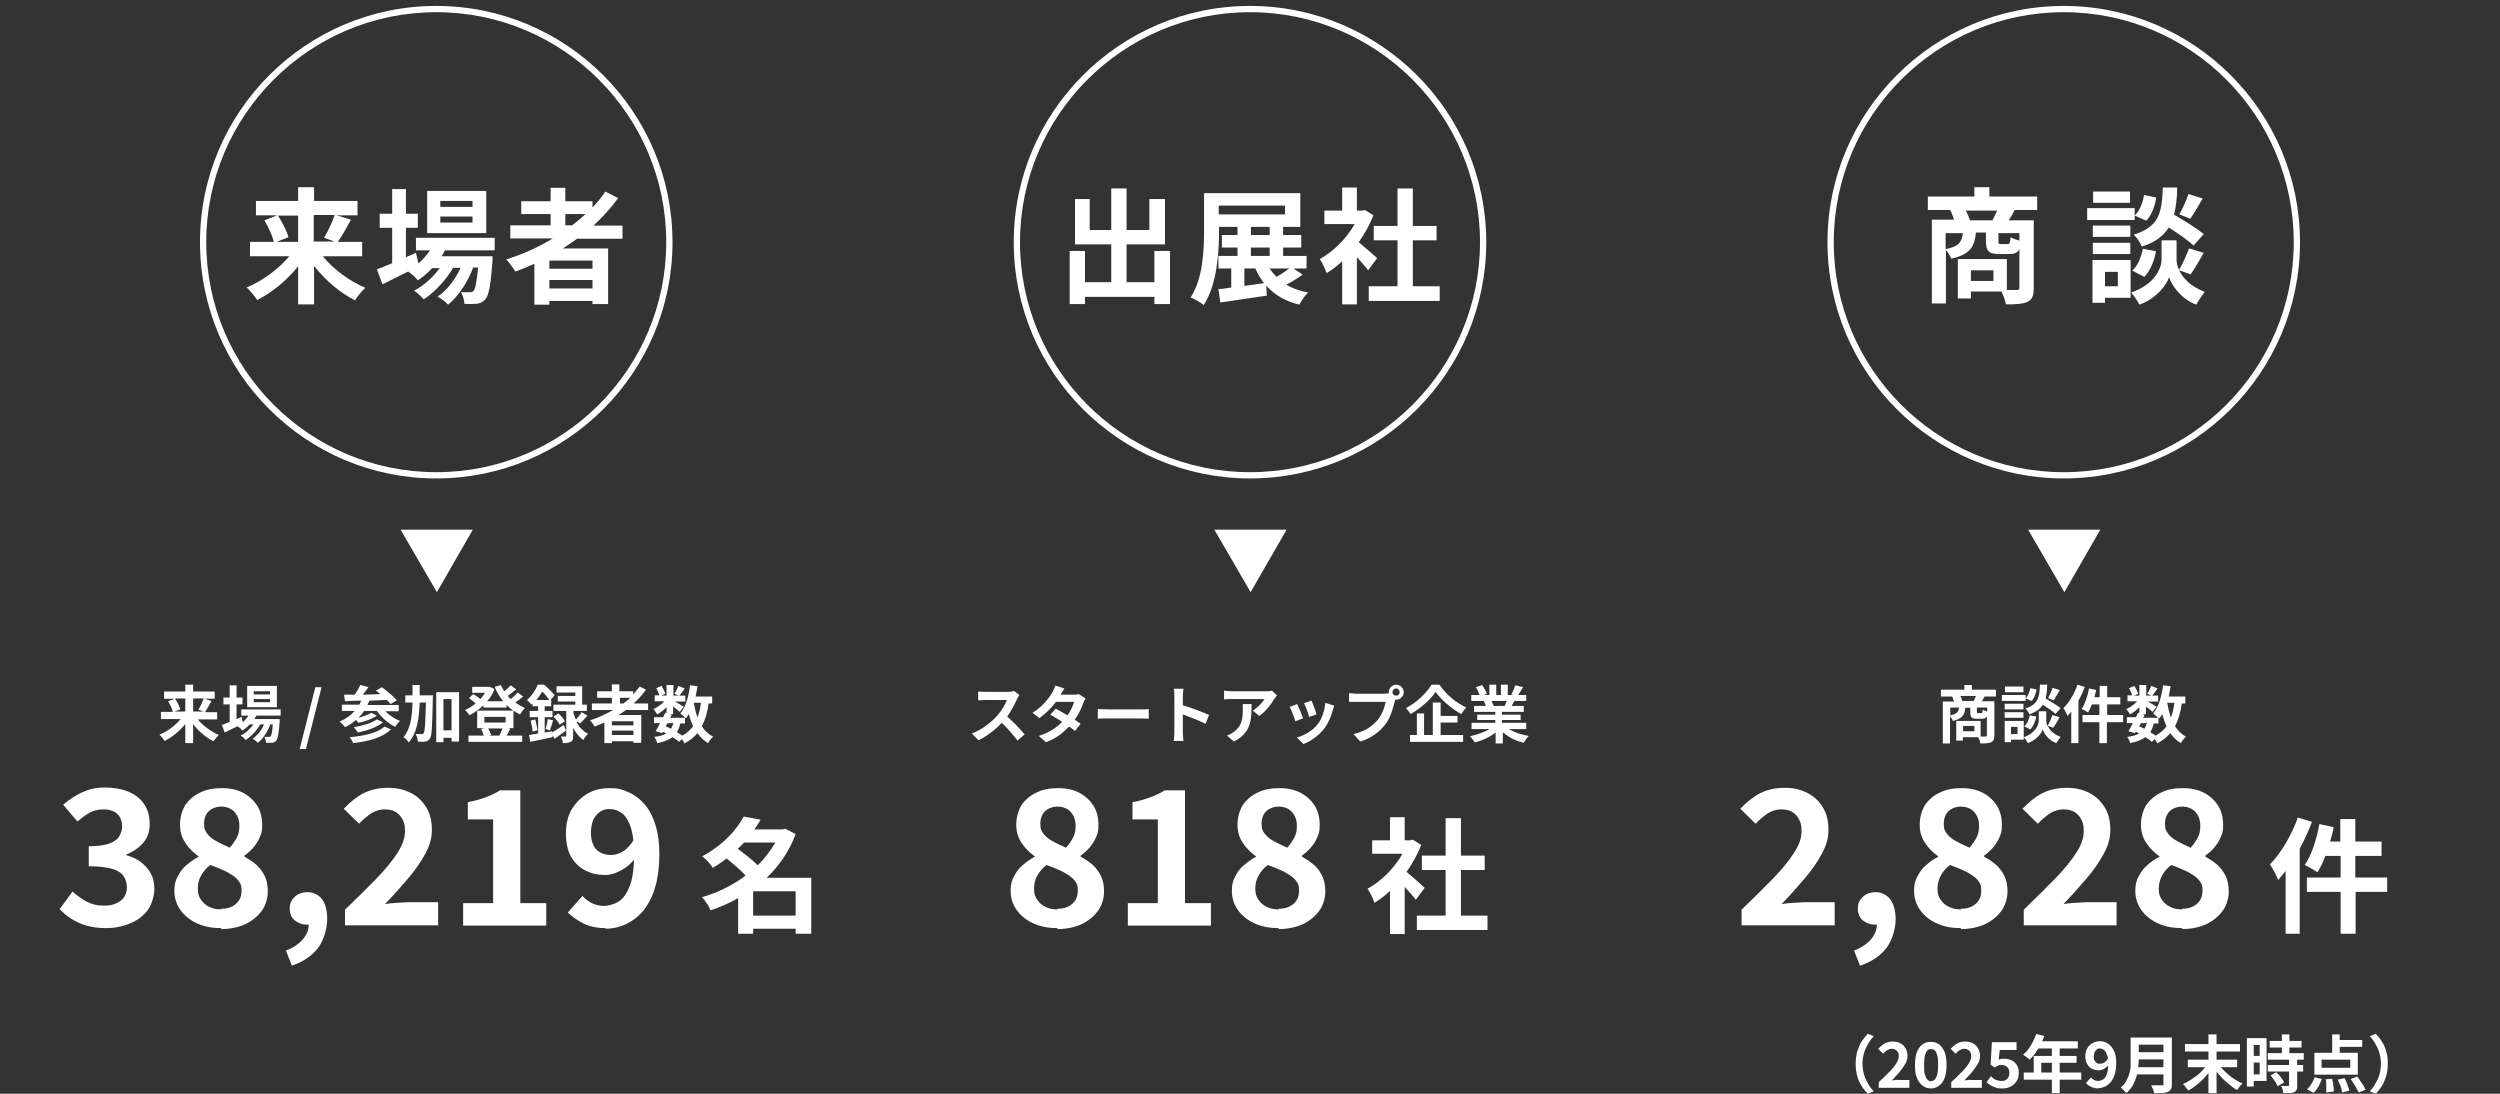 <?xml version="1.0" encoding="UTF-8"?>
<svg xmlns="http://www.w3.org/2000/svg" version="1.1" viewBox="0 0 800 350">
  <rect x="0" y="0" width="800" height="350" fill="#333333" stroke="none"/>
  <defs>
    <style>
      .cls-1 {
        fill: #fff;
      }
    </style>
  </defs>
  <!-- Generator: Adobe Illustrator 28.7.10, SVG Export Plug-In . SVG Version: 1.2.0 Build 236)  -->
  <g>
    <g id="_レイヤー_1" data-name="レイヤー_1">
      <g id="c">
        <path class="cls-1" d="M139.6,153.1c-41.7,0-75.6-33.9-75.6-75.6S97.9,1.9,139.6,1.9s75.6,33.9,75.6,75.6-33.9,75.6-75.6,75.6h0ZM139.6,3.9c-40.6,0-73.6,33-73.6,73.6s33,73.6,73.6,73.6,73.6-33,73.6-73.6S180.2,3.9,139.6,3.9Z"/>
        <path class="cls-1" d="M103.3,82c3.4,4.2,8.6,8,13.6,10.1-1.1,1-2.6,2.8-3.3,4-4.8-2.4-9.5-6.4-13.1-11v12.3h-5.1v-12.2c-3.6,4.5-8.3,8.4-13.1,10.8-.8-1.2-2.2-3-3.4-4,5.1-2.1,10.2-5.9,13.7-10h-12.6v-4.6h7.6c-.4-1.9-1.7-4.7-3-6.9l4.1-1.6h-6.8v-4.6h13.5v-4.4h5.1v4.4h13.9v4.6h-6.7l4.6,1.4c-1.4,2.6-2.9,5.3-4.2,7.1h7.8v4.6s-12.6,0-12.5,0h0ZM88.9,68.9c1.4,2.2,2.9,5,3.4,7l-3.8,1.5h6.9v-8.4h-6.5ZM100.4,68.9v8.4h6.7l-3.4-1.2c1.2-2,2.6-5,3.4-7.3h-6.8.1Z"/>
        <path class="cls-1" d="M142.4,80.1c-.3.6-.7,1.3-1.1,1.9h16.3v1.6c-.6,7.8-1.2,11-2.3,12.2-.8.9-1.6,1.2-2.6,1.4-.9,0-2.4.2-4.1,0,0-1.1-.5-2.7-1.1-3.7,1.3,0,2.3,0,2.8,0s.9,0,1.2-.4c.6-.6,1-2.6,1.5-7.5h-1.6c-1.6,4.5-4.8,9.3-8,11.9-.8-.9-2.2-2-3.4-2.6,3-1.9,5.7-5.5,7.4-9.2h-2.4c-2.2,3.8-5.9,7.8-9.4,10.1-.8-.9-2-2.1-3.1-2.8,3-1.5,6.1-4.3,8.2-7.2h-2.4c-1.4,1.5-3,2.9-4.6,3.9-.6-.8-2.1-2.2-3.1-2.8-2.9,1.4-5.8,2.9-8.2,4.1l-1.8-4.8c1.4-.5,3-1.2,4.9-2v-11.3h-4v-4.5h4v-7.9h4.4v7.9h3.8v4.5h-3.8v9.4l3.2-1.4.8,3.4c1.4-1.2,2.7-2.7,3.7-4.2h-4.5v-4h25.2v4h-16,.1ZM155.6,74.6h-18.9v-13.5h18.9v13.5ZM151.2,64.3h-10.3v1.9h10.3v-1.9ZM151.2,69.3h-10.3v1.9h10.3v-1.9Z"/>
        <path class="cls-1" d="M184.8,76.3c-1.6,1.1-3.1,2.2-4.7,3.2h14.5v17.8h-5v-1h-13.8v1.2h-4.8v-13.1c-2,.9-4.1,1.8-6.1,2.5-.6-1-2-3-2.9-3.9,5.2-1.6,10.3-3.9,14.9-6.7h-13.6v-4.2h12.9v-3.6h-9.4v-4.1h9.4v-4.3h4.7v4.3h8.7v2c1.5-1.6,2.9-3.3,4.1-5.1l4.1,2.1c-2.3,3.2-5,6.1-7.9,8.8h9.3v4.2h-14.4ZM189.6,83.4h-13.8v2.6h13.8v-2.6ZM189.6,92.3v-2.7h-13.8v2.7h13.8ZM180.9,72.1h2.2c1.5-1.2,3-2.4,4.3-3.6h-6.5v3.6Z"/>
        <polygon class="cls-1" points="139.8 189.5 151.3 169.5 128.2 169.5 139.8 189.5"/>
        <path class="cls-1" d="M63.2,230.1c1.7,2.1,4.3,4,6.8,5.1-.5.5-1.3,1.4-1.7,2-2.4-1.2-4.8-3.2-6.5-5.5v6.1h-2.5v-6.1c-1.8,2.2-4.2,4.2-6.6,5.4-.4-.6-1.1-1.5-1.7-2,2.5-1,5.1-2.9,6.8-5h-6.3v-2.3h3.8c-.2-1-.9-2.4-1.5-3.4l2.1-.8h-3.4v-2.3h6.8v-2.2h2.5v2.2h6.9v2.3h-3.3l2.3.7c-.7,1.3-1.5,2.6-2.1,3.6h3.9v2.3h-6.3ZM56,223.5c.7,1.1,1.4,2.5,1.7,3.5l-1.9.7h3.5v-4.2h-3.3ZM61.8,223.5v4.2h3.4l-1.7-.6c.6-1,1.3-2.5,1.7-3.6h-3.4,0Z"/>
        <path class="cls-1" d="M82,229.1c-.2.3-.4.6-.6,1h8.1v.8c-.3,3.9-.6,5.5-1.1,6.1-.4.5-.8.6-1.3.7h-2c0-.6-.2-1.4-.5-1.9h1.4c.2,0,.4,0,.6-.2.3-.3.5-1.3.7-3.8h-.8c-.8,2.2-2.4,4.7-4,5.9-.4-.5-1.1-1-1.7-1.3,1.5-1,2.9-2.7,3.7-4.6h-1.2c-1.1,1.9-2.9,3.9-4.7,5-.4-.5-1-1.1-1.6-1.4,1.5-.7,3-2.1,4.1-3.6h-1.2c-.7.8-1.5,1.4-2.3,2-.3-.4-1.1-1.1-1.6-1.4-1.4.7-2.9,1.4-4.1,2l-.9-2.4c.7-.3,1.5-.6,2.5-1v-5.6h-2v-2.2h2v-3.9h2.2v3.9h1.9v2.2h-1.9v4.7l1.6-.7.4,1.7c.7-.6,1.3-1.3,1.8-2.1h-2.3v-2h12.6v2h-8,.2ZM88.6,226.3h-9.5v-6.8h9.5v6.8ZM86.4,221.2h-5.2v1h5.2v-1ZM86.4,223.7h-5.2v1h5.2v-1Z"/>
        <path class="cls-1" d="M100.9,219.9h2l-5,19.8h-2l5-19.8Z"/>
        <path class="cls-1" d="M123.2,227.5c1.3,1.3,3,2.5,4.8,3.2-.5.4-1.2,1.3-1.5,1.9-2.3-1.1-4.4-3-5.9-5.1h-4.1c-.5.8-1.1,1.5-1.8,2.2,1.5-.4,3.2-1,4.1-1.6l1.8.9c-1.6,1.1-3.9,1.9-5.9,2.3-.2-.3-.5-.6-.8-.9-1,.9-2.2,1.7-3.5,2.3-.3-.5-1.2-1.4-1.7-1.8,1.9-.8,3.6-2,4.8-3.4h-4.1v-2h5.6c.2-.4.4-.8.6-1.3-2,0-3.8.1-5.2.2l-.3-2.1h3.4c.7-1,1.4-2.2,1.8-3.1l2.6.7c-.6.8-1.2,1.7-1.8,2.4,1.8,0,3.7-.1,5.6-.2-.5-.4-1-.8-1.4-1.1l1.9-1.1c1.6,1.2,3.8,3,4.8,4.2l-2,1.2c-.3-.4-.7-.8-1.2-1.3-1.8,0-3.8.2-5.6.2-.2.5-.4.9-.6,1.4h10v2h-4.4ZM125.1,233.4c-2.6,2.6-7,3.8-12.1,4.4-.2-.6-.7-1.4-1.1-1.9,4.7-.4,9-1.4,11.1-3.4l2.1.9ZM122.5,231.2c-2,1.6-5.1,2.6-8,3.2-.3-.5-.8-1.2-1.3-1.7,2.6-.4,5.8-1.3,7.4-2.5l1.9.9h0Z"/>
        <path class="cls-1" d="M138.5,222.7v1.1c-.2,8.5-.3,11.6-.9,12.5-.5.7-.9.9-1.5,1s-1.5.1-2.4,0c0-.7-.3-1.7-.7-2.4h1.9c.4,0,.5,0,.7-.4.4-.5.5-3,.7-9.7h-2c-.2,5.4-.9,9.8-3.5,12.8-.4-.6-1.1-1.4-1.7-1.7,2.2-2.5,2.8-6.4,2.9-11.1h-2.3v-2.3h2.3v-3.3h2.3v3.3h4.3v.2ZM146.9,221.4v15.9h-2.4v-1.2h-2.6v1.4h-2.3v-16h7.3ZM144.5,233.7v-10h-2.6v10h2.6Z"/>
        <path class="cls-1" d="M167.5,222.8c-.8.7-1.7,1.4-2.6,2,1,.7,2,1.3,3.1,1.8-.5.4-1.2,1.4-1.6,2-1.6-.7-3.1-1.8-4.3-3v.8h-7.4v-.7c-1.4,1.3-2.9,2.4-4.5,3.2-.3-.5-.9-1.3-1.4-1.7,1.2-.5,2.3-1.2,3.4-2.1-.6-.6-1.4-1.2-2.1-1.7l1.3-1.3c.8.4,1.7,1.1,2.3,1.6.6-.6,1.1-1.3,1.5-2h-4.1v-1.9h5.6c0-.1,1.5.7,1.5.7-.5,1.5-1.3,2.8-2.3,3.9h5.1c-1.1-1.4-2-2.9-2.7-4.6l2-.6c.3.7.6,1.4,1.1,2,.7-.6,1.5-1.3,2-1.9l1.8,1.3c-.9.7-1.9,1.5-2.7,2.1.3.4.6.7.9,1,.8-.6,1.7-1.4,2.2-2.1l1.7,1.2h.2ZM163.3,233.2c-.4.8-.8,1.6-1.2,2.2h5v2h-17.2v-2h4.9c-.2-.7-.5-1.5-.9-2.1l1-.3h-2.2v-5.6h11.6v5.6h-1.8l.8.2h0ZM155,231.2h6.8v-1.8h-6.8v1.8ZM156.2,233.1c.4.7.8,1.5,1,2.1l-.8.2h3.9-.5c.3-.7.8-1.6,1-2.3h-4.7.1Z"/>
        <path class="cls-1" d="M176.8,234.3c1-.6,2.3-1.4,3.6-2.3l.7,1.8c-1.2.9-2.5,1.8-3.6,2.6l-.7-1.1v.6c-2.4.5-5.1,1.1-7.1,1.5l-.4-2.2c.8-.1,1.8-.3,2.9-.5v-5.2h-2.7v-2h2.7v-1.5h-1.8v-.9c-.1.1-.3.2-.4.4-.3-.5-1-1.2-1.4-1.5,1.7-1.4,2.8-3.3,3.5-4.9h2c1.2,1,2.6,2.4,3.4,3.4l-1.3,1.5h.2v2h-2.1v1.5h2.5v2h-2.5v4.9l2.4-.4v.4h.1ZM171.3,230.3c.3,1.1.6,2.5.7,3.4l-1.6.4c0-1-.3-2.4-.6-3.5l1.5-.4h0ZM175.8,224c-.6-.8-1.4-1.9-2.3-2.7-.5.9-1.1,1.8-1.9,2.7h4.2ZM174.6,233.3c.3-.9.6-2.3.7-3.2l1.7.4c-.4,1.1-.7,2.4-1,3.2l-1.4-.4ZM184.5,231.1c.8,1.5,2,2.9,3.7,3.7-.5.4-1.2,1.3-1.5,2-1.4-.9-2.5-2.4-3.3-3.9v2.6c0,1-.1,1.6-.8,1.9-.6.3-1.4.4-2.5.4,0-.6-.3-1.4-.6-2.1h1.4c.2,0,.3,0,.3-.3v-7.9h-4.1v-2h7v-1h-5.6v-1.8h5.6v-1.1h-6v-2h8.2v5.9h1.5v2h-4.3v.7c.2.7.5,1.4.8,2.1.6-.7,1.4-1.7,1.8-2.4l1.9,1.1c-.8.9-1.7,1.9-2.4,2.5l-.9-.6h0l-.2.2ZM178.7,228.3c.8.7,1.7,1.8,2.1,2.5l-1.7,1.1c-.3-.7-1.2-1.8-2-2.6l1.6-1h0Z"/>
        <path class="cls-1" d="M200.3,227.2c-.8.6-1.5,1.1-2.4,1.6h7.3v8.9h-2.5v-.5h-6.9v.6h-2.4v-6.6c-1,.4-2,.9-3.1,1.3-.3-.5-1-1.5-1.5-2,2.6-.8,5.1-2,7.4-3.3h-6.8v-2.1h6.4v-1.8h-4.7v-2.1h4.7v-2.2h2.4v2.2h4.4v1c.8-.8,1.4-1.7,2.1-2.5l2,1c-1.1,1.6-2.5,3.1-3.9,4.4h4.6v2.1h-7.2,0ZM202.7,230.8h-6.9v1.3h6.9v-1.3ZM202.7,235.2v-1.4h-6.9v1.4h6.9ZM198.4,225.1h1.1c.8-.6,1.5-1.2,2.2-1.8h-3.3v1.8h0Z"/>
        <path class="cls-1" d="M226.8,224.9c-.4,3-1.1,5.4-2.2,7.5.9,1.4,2.1,2.6,3.6,3.3-.5.5-1.3,1.4-1.6,2.1-1.4-.8-2.5-1.9-3.4-3.2-1.1,1.3-2.5,2.4-4.2,3.3-.1-.3-.4-.9-.8-1.4l-.9.9c-.5-.5-1.3-1-2.1-1.5-1.2.9-2.8,1.5-4.9,1.9-.1-.7-.6-1.5-.9-2,1.6-.2,2.9-.5,3.8-1.1-.4-.2-.7-.4-1.1-.5l-.2.4-2.1-.6c.4-.7.9-1.6,1.4-2.6h-1.9v-1.9h2.9c.2-.5.5-1,.7-1.4h.4c0,.1,0-1.8,0-1.8-.9.9-2,1.8-3,2.3-.3-.5-.8-1.3-1.2-1.7,1.2-.5,2.6-1.5,3.5-2.5h-3.1v-1.9h1.5c-.2-.7-.6-1.6-1-2.3l1.7-.7c.5.8,1,1.8,1.2,2.5l-1.3.6h1.7v-3.4h2.2v3.4h1.6l-1.3-.6c.5-.7,1-1.8,1.3-2.5l2,.8c-.6.9-1.2,1.7-1.7,2.3h1.9v1.9h-3.3c1,.5,2.4,1.4,2.8,1.7l-1.3,1.6c-.4-.4-1.3-1.1-2.1-1.7v2.4h-1.3l.9.2-.5,1h4.8c-.5-.5-1.2-1.1-1.6-1.4,1.7-2,2.7-5.4,3.1-9l2.4.3c-.2,1.1-.4,2.2-.6,3.3h5.3v2.2h-1.1v-.2ZM212.9,232.4c.6.2,1.2.5,1.8.8.3-.5.6-1.1.8-1.8h-1.9l-.6,1.1h-.1ZM217.7,231.4c-.2,1.1-.6,2.1-1.1,2.9.6.4,1.2.7,1.7,1.1,1.5-.8,2.6-1.8,3.5-3-.6-1.2-1-2.5-1.4-3.9-.3.5-.6,1-.9,1.4l-.3-.3v1.9h-1.6.1ZM222,224.9c.3,1.7.7,3.3,1.2,4.7.5-1.4.9-2.9,1.1-4.7h-2.3Z"/>
        <path class="cls-1" d="M259.6,298.8h-5v-1.6h-13.6v1.6h-4.8v-11.4c-2.8,1.6-5.8,2.9-8.8,3.9-.6-1.3-1.8-3.3-2.8-4.2,5-1.4,9.8-3.8,14-6.9-1.6-1.8-4-3.8-6.1-5.5-1.4,1.1-2.8,2.1-4.4,3-.7-1.2-2.3-2.9-3.4-3.7,6.6-3.5,11-8.4,13.3-12.7l5.4,1c-.6,1-1.3,2.1-2,3.1h9.1l.8-.2,3.3,1.7c-2,5.5-5.3,10.2-9.3,14h14.3v18h0ZM238.1,269.6c-.6.7-1.3,1.4-2,2,2.1,1.6,4.7,3.6,6.4,5.3,2.2-2.2,4.1-4.7,5.6-7.3h-10ZM254.6,293v-7.8h-13.6v7.8h13.6Z"/>
        <path class="cls-1" d="M400,153.1c-41.7,0-75.6-33.9-75.6-75.6S358.3,1.9,400,1.9s75.6,33.9,75.6,75.6-33.9,75.6-75.6,75.6h0ZM400,3.9c-40.6,0-73.6,33-73.6,73.6s33,73.6,73.6,73.6,73.6-33,73.6-73.6S440.6,3.9,400,3.9Z"/>
        <path class="cls-1" d="M374.4,80.4v16.9h-5v-2.3h-22.2v2.3h-4.9v-17h4.9v10h8.4v-12.1h-11.6v-14.5h4.7v9.9h6.9v-13.3h4.9v13.3h7.3v-9.9h5v14.5h-12.3v12.1h8.9v-10h5Z"/>
        <path class="cls-1" d="M416.8,87.9c-1.6,1.2-3.5,2.3-5.2,3.2,2,1.2,4.3,2,7,2.5-1,.9-2.2,2.7-2.8,3.9-4.6-1.1-8-3.2-10.6-6.1l.2,3.2c-5.2.8-10.8,1.6-14.9,2.2l-.6-4.3c1.2,0,2.6-.3,4.1-.5v-6.1h-4.1v-4h6.1v-2.7h-5v-4h5v-2.6h-5.9v1c0,7-.6,17.4-4.9,24-1-.8-3-2-4.2-2.4,4-6.2,4.3-15.2,4.3-21.6v-11.8h30.8v10.8h-5.5v2.6h5.8v4h-5.8v2.7h7.5v4h-4.2l2.8,1.9h.1ZM390,68.6h21.2v-2.8h-21.2v2.8ZM398.2,91.5c2-.3,4.2-.6,6.3-.9-1.1-1.4-2-2.9-2.8-4.7h-3.5v5.6h0ZM400.3,75.2h6v-2.6h-6v2.6ZM400.3,81.9h6v-2.7h-6v2.7ZM406.3,85.9c.6,1,1.4,1.9,2.2,2.7,1.4-.8,2.9-1.8,4.1-2.7h-6.3Z"/>
        <path class="cls-1" d="M437.8,86.5c-.8-1.1-2.2-2.7-3.6-4.2v15.1h-4.7v-13.8c-1.6,1.5-3.3,2.8-5,3.8-.4-1.3-1.5-3.6-2.2-4.5,4.4-2.4,8.6-6.6,11.2-11.2h-9.7v-4.3h5.7v-7.4h4.7v7.4h1.8l.8-.2,2.7,1.7c-1.2,3-2.8,5.9-4.7,8.6,1.9,1.6,5,4.3,5.9,5.1l-2.9,3.9h0ZM460.7,91.6v4.7h-22.7v-4.7h9.2v-14.7h-7.6v-4.6h7.6v-12h4.9v12h7.6v4.6h-7.6v14.7h8.6Z"/>
        <polygon class="cls-1" points="400.2 189.5 411.7 169.5 388.6 169.5 400.2 189.5"/>
        <path class="cls-1" d="M326.1,222.6c-.2.2-.5.8-.7,1.2-.7,1.6-1.8,3.7-3.1,5.5,2,1.7,4.4,4.3,5.6,5.7l-2.3,2c-1.3-1.8-3.2-3.9-5-5.7-2.1,2.2-4.8,4.3-7.5,5.6l-2.1-2.2c3.2-1.2,6.3-3.6,8.2-5.8,1.3-1.5,2.5-3.5,3-4.9h-6.8c-.8,0-1.9.1-2.4.1v-2.8c.5,0,1.8.1,2.4.1h7c.9,0,1.7-.1,2.1-.3l1.6,1.2h0v.3Z"/>
        <path class="cls-1" d="M347.4,223.4c-.2.4-.5.9-.7,1.4-.5,1.5-1.4,3.6-2.8,5.5.7.5,1.4.9,1.9,1.3l-1.8,2.3c-.5-.4-1.1-.9-1.9-1.4-1.8,1.9-4.1,3.8-7.4,5l-2.3-2c3.5-1.1,5.8-2.8,7.5-4.5-1.4-.9-2.7-1.7-3.8-2.3l1.7-1.9c1.1.5,2.4,1.3,3.8,2.1,1-1.4,1.8-3.1,2.1-4.3h-5.8c-1.4,1.9-3.3,3.8-5.3,5.2l-2.2-1.7c3.5-2.2,5.4-4.9,6.4-6.6.3-.5.7-1.4.9-2.1l2.9.9c-.5.7-1,1.6-1.2,2h4.1c.6,0,1.3,0,1.7-.2l2,1.3h.2Z"/>
        <path class="cls-1" d="M351.3,226.9c.7,0,2.2.1,3.2.1h10.8c.9,0,1.8,0,2.3-.1v3.1c-.5,0-1.5-.1-2.3-.1h-10.8c-1.1,0-2.5,0-3.2.1v-3.1Z"/>
        <path class="cls-1" d="M385.7,231.6c-2.1-1.1-5.1-2.2-7.2-3v5.7c0,.6.1,2,.2,2.8h-3.1c.1-.8.2-2,.2-2.8v-11.5c0-.7,0-1.7-.2-2.4h3.1c0,.7-.2,1.6-.2,2.4v2.9c2.7.8,6.5,2.2,8.4,3.1l-1.1,2.8h0Z"/>
        <path class="cls-1" d="M408.6,222.6c-.2.3-.6.7-.8,1-.9,1.6-2.8,4.1-4.8,5.5l-2.1-1.7c1.6-1,3.2-2.7,3.7-3.7h-10.4c-.8,0-1.5,0-2.5.1v-2.8c.8.1,1.6.2,2.5.2h10.8c.6,0,1.7,0,2-.2l1.6,1.5h0ZM400.5,225.3c0,5-.1,9.1-5.6,12l-2.3-1.9c.6-.2,1.4-.6,2.1-1.1,2.5-1.8,3-3.9,3-7.2s0-1.2-.1-1.8h2.9Z"/>
        <path class="cls-1" d="M416.9,229.9l-2.4.9c-.3-1.1-1.3-3.8-1.8-4.6l2.4-.9c.5,1,1.5,3.4,1.9,4.6h-.1ZM427,225.7c-.2.6-.4,1.1-.5,1.5-.5,2-1.4,4.1-2.7,5.9-1.9,2.4-4.4,4.1-6.7,5l-2.1-2.1c2.2-.6,5-2.1,6.6-4.2,1.4-1.7,2.3-4.4,2.5-6.9l2.8.9h.1ZM421.3,228.6l-2.4.8c-.2-1-1.1-3.4-1.6-4.4l2.4-.8c.4.9,1.4,3.5,1.6,4.4h0Z"/>
        <path class="cls-1" d="M443.3,221.9h1.1v-.4c0-1.3,1.1-2.4,2.4-2.4s2.4,1.1,2.4,2.4-1.1,2.4-2.4,2.4-.2,0-.3,0l-.2.6c-.5,2-1.3,5.1-3,7.3-1.8,2.4-4.5,4.4-8,5.5l-2.2-2.4c4-.9,6.2-2.7,7.9-4.7,1.3-1.7,2.1-3.9,2.4-5.6h-11.7v-2.8c.6,0,1.7.2,2.4.2h9.3,0ZM447.9,221.5c0-.6-.5-1.2-1.1-1.2s-1.2.5-1.2,1.2.5,1.1,1.2,1.1,1.1-.5,1.1-1.1Z"/>
        <path class="cls-1" d="M460.6,219.1c2.2,3.2,5.5,5.9,8.6,7.3-.6.6-1.1,1.4-1.6,2.1-3.1-1.7-6.5-4.6-8.2-7.1-1.6,2.4-4.7,5.2-8,7.1-.3-.5-1-1.4-1.5-1.9,3.5-1.8,6.7-5,8.2-7.5h2.5ZM461,235.2h7.2v2.2h-17v-2.2h2.2v-6.9h2.3v6.9h2.8v-10.4h2.5v4.3h5.4v2.1h-5.4v4h0Z"/>
        <path class="cls-1" d="M482.8,233.3c1.7,1,4,1.8,6.4,2.2-.5.5-1.2,1.5-1.6,2.2-2.5-.6-4.9-1.8-6.7-3.4v3.6h-2.3v-3.5c-1.9,1.5-4.3,2.6-6.7,3.2-.3-.6-1-1.5-1.5-2,2.2-.5,4.6-1.3,6.3-2.3h-5.8v-2h7.6v-.9h-5.8v-1.7h5.8v-.9h-6.8v-1.9h3.8c-.2-.5-.4-1.1-.7-1.6h.2-4.2v-1.9h2.7c-.3-.8-.8-1.7-1.2-2.5l2-.7c.6.9,1.2,2,1.5,2.8l-1,.4h1.8v-3.3h2.2v3.3h1.5v-3.3h2.2v3.3h1.8l-.7-.2c.5-.8,1-2,1.3-2.9l2.5.6c-.6.9-1.1,1.8-1.6,2.5h2.6v1.9h-3.8c-.3.6-.6,1.1-.9,1.6h3.9v1.9h-7v.9h6v1.7h-6v.9h7.8v2h-5.8.2ZM477.3,224.4c.3.5.5,1.1.7,1.5h-.3,3.8c.2-.5.5-1.1.7-1.6h-4.9Z"/>
        <path class="cls-1" d="M453.1,288c-.8-1.1-2.2-2.7-3.6-4.2v15.1h-4.7v-13.8c-1.6,1.5-3.3,2.8-5,3.8-.4-1.3-1.5-3.6-2.2-4.5,4.4-2.4,8.6-6.6,11.2-11.2h-9.7v-4.3h5.7v-7.4h4.7v7.4h1.8l.8-.2,2.7,1.7c-1.2,3-2.8,5.9-4.7,8.6,1.9,1.6,5,4.3,5.8,5.1l-2.9,3.9h.1ZM476,293v4.6h-22.6v-4.6h9.2v-14.6h-7.6v-4.6h7.6v-12h4.9v12h7.6v4.6h-7.6v14.6h8.5Z"/>
        <path class="cls-1" d="M660.4,153.1c-41.7,0-75.6-33.9-75.6-75.6S618.7,1.9,660.4,1.9s75.6,33.9,75.6,75.6-33.9,75.6-75.6,75.6h0ZM660.4,3.9c-40.6,0-73.6,33-73.6,73.6s33,73.6,73.6,73.6,73.6-33,73.6-73.6S701,3.9,660.4,3.9Z"/>
        <path class="cls-1" d="M644.6,67.4c-.6,1.2-1.2,2.2-1.8,3.1h8v21.7c0,2.4-.5,3.7-2,4.4-1.6.7-3.8.8-6.9.8-.2-1.1-.8-2.8-1.4-4.1h-9.8v2.2h-4.2v-12.6h15.7v9.9h3.1c.7,0,.9-.2.9-.8v-12.3c-.6,1.2-1.6,1.6-3.2,1.6h-3.2c-3.6,0-4.3-1.1-4.3-4.3v-2.6h-3.2c-.4,4.4-1.8,7-7.9,8.4-.3-.8-1-2-1.7-2.8v17.1h-4.5v-26.8h7.1c-.3-1-.8-2.2-1.2-3.1h-7.2v-4.3h14.9v-3h4.8v3h15.3v4.3h-7.1l-.2.2ZM622.6,79.7c4.3-.8,5.2-2.3,5.5-5.1h-5.5v5.1ZM637.6,70.5c.5-1,1-2.1,1.5-3.1h-10c.5,1,1,2.2,1.3,3.1h7.2ZM637.9,86.5h-7.2v3.4h7.2v-3.4ZM646.2,74.6h-6.7v2.5c0,.8,0,1,.8,1h2.1c.7,0,.8-.3,1-2.2.6.4,1.8.8,2.8,1.1v-2.4h0Z"/>
        <path class="cls-1" d="M683.1,70.4h-15.2v-3.8h15.2v3.8ZM681.8,95.3h-8.2v1.6h-4v-13.7h12.2v12.1ZM681.7,75.8h-12v-3.6h12v3.6ZM669.7,77.7h12v3.6h-12v-3.6ZM681.6,64.9h-11.8v-3.6h11.8v3.6ZM673.6,87v4.6h4.1v-4.6h-4.1ZM697.3,86.4c1.1,2.4,3.5,5.2,8.2,7-.8,1.1-2.1,2.9-2.7,4.1-5-1.9-7.9-6.3-8.7-8.8-.8,2.5-4,6.8-9.5,8.8-.5-1.1-1.8-2.9-2.6-3.9,7.7-2.7,9.7-7.9,9.7-10.6v-6.1h4.8v6.1c0,.9.2,2.1.8,3.4,1.1-1.9,2.4-4.8,3.2-6.9l4.7,1.4c-1.4,2.5-3,5.2-4.2,6.9l-3.6-1.3h-.1ZM682.2,86.7c1.8-1.5,3-4.3,3.5-7.1l4.2.8c-.5,3.1-1.8,6.2-3.7,8.2l-3.9-2h0ZM702,78.6c-1.7-1.6-5-3.9-8-5.8-1.6,2.6-4.2,4.7-8.6,6.1-.5-1.2-1.6-2.9-2.6-3.8,8.3-2.6,9-7.2,9.3-15.1h4.6c0,3.3-.4,6.2-1,8.7,3.3,1.9,7.3,4.4,9.5,6.2l-3.2,3.6h0ZM690,63.2c-.4,2.6-1.4,5.6-3.2,7.4l-3.7-1.6c1.5-1.4,2.6-4.1,3-6.6l3.9.8h0ZM704.8,63.6c-1.3,2.3-2.8,4.8-3.9,6.4l-3.5-1.4c1-1.8,2.3-4.6,2.9-6.5l4.5,1.4h0Z"/>
        <polygon class="cls-1" points="660.6 189.5 672.1 169.5 649 169.5 660.6 189.5"/>
        <path class="cls-1" d="M635.1,222.8c-.3.6-.6,1.1-.9,1.6h4v10.9c0,1.2-.2,1.8-1,2.2s-1.9.4-3.5.4c0-.6-.4-1.4-.7-2h-4.9v1.1h-2.1v-6.3h7.8v5h1.6c.3,0,.4-.1.4-.4v-6.1c-.3.6-.8.8-1.6.8h-1.6c-1.8,0-2.1-.5-2.1-2.2v-1.3h-1.6c-.2,2.2-.9,3.5-4,4.2,0-.4-.5-1-.9-1.4v8.6h-2.3v-13.4h3.6c-.2-.5-.4-1.1-.6-1.6h-3.6v-2.2h7.5v-1.5h2.4v1.5h7.7v2.2h-3.6ZM624.1,228.9c2.1-.4,2.6-1.1,2.8-2.5h-2.8v2.5ZM631.6,224.3c.2-.5.5-1,.7-1.6h-5c.3.5.5,1.1.6,1.6h3.7ZM631.8,232.3h-3.6v1.7h3.6v-1.7ZM635.9,226.4h-3.3v1.3c0,.4,0,.5.4.5h1c.3,0,.4-.1.5-1.1.3.2.9.4,1.4.6v-1.2h0Z"/>
        <path class="cls-1" d="M648.2,224.3h-7.6v-1.9h7.6v1.9ZM647.6,236.7h-4.1v.8h-2v-6.8h6.1v6.1h0ZM647.5,227h-6v-1.8h6v1.8ZM641.5,227.9h6v1.8h-6v-1.8ZM647.5,221.5h-5.9v-1.8h5.9v1.8ZM643.5,232.6v2.3h2.1v-2.3h-2.1ZM655.3,232.3c.5,1.2,1.7,2.6,4.1,3.5-.4.5-1,1.4-1.4,2-2.5-.9-4-3.2-4.3-4.4-.4,1.2-2,3.4-4.8,4.4-.2-.5-.9-1.5-1.3-1.9,3.8-1.3,4.8-4,4.8-5.3v-3h2.4v3c0,.4,0,1,.4,1.7.6-1,1.2-2.4,1.6-3.5l2.3.7c-.7,1.3-1.5,2.6-2.1,3.4l-1.8-.7h0ZM647.8,232.4c.9-.8,1.5-2.2,1.7-3.5l2.1.4c-.3,1.5-.9,3.1-1.9,4.1l-2-1h.1ZM657.7,228.4c-.8-.8-2.5-1.9-4-2.9-.8,1.3-2.1,2.3-4.3,3.1-.2-.6-.8-1.5-1.3-1.9,4.2-1.3,4.5-3.6,4.7-7.6h2.3c0,1.7-.2,3.1-.5,4.4,1.6,1,3.7,2.2,4.8,3.1l-1.6,1.8h-.1ZM651.7,220.6c-.2,1.3-.7,2.8-1.6,3.7l-1.9-.8c.7-.7,1.3-2.1,1.5-3.3l1.9.4h0ZM659.1,220.9c-.7,1.2-1.4,2.4-1.9,3.2l-1.8-.7c.5-.9,1.1-2.3,1.4-3.3l2.3.7h0Z"/>
        <path class="cls-1" d="M667.1,219.9c-.5,1.4-1.2,2.9-2,4.3v13.6h-2.3v-10.1c-.4.5-.8,1-1.2,1.4-.2-.6-.9-1.9-1.3-2.5,1.8-1.8,3.5-4.6,4.5-7.5l2.3.7h0ZM679.3,231.1h-5.1v6.7h-2.4v-6.7h-5.4v-2.3h5.4v-3.4h-2.4c-.4,1-.8,1.9-1.2,2.6-.4-.3-1.5-.9-2.1-1.1,1.1-1.6,1.9-4.1,2.4-6.6l2.3.5c-.2.8-.4,1.5-.6,2.3h1.7v-3.6h2.4v3.6h4.2v2.3h-4.2v3.4h5.1v2.3h-.1Z"/>
        <path class="cls-1" d="M698.2,224.9c-.4,3-1.1,5.4-2.2,7.5.9,1.4,2.1,2.6,3.5,3.3-.5.5-1.3,1.4-1.6,2.1-1.4-.8-2.5-1.9-3.4-3.2-1.1,1.3-2.5,2.4-4.2,3.3,0-.3-.4-.9-.8-1.4l-.9.9c-.5-.5-1.3-1-2.1-1.5-1.2.9-2.8,1.5-4.9,1.9,0-.7-.6-1.5-.9-2,1.6-.2,2.9-.5,3.8-1.1-.4-.2-.7-.4-1.1-.5l-.2.4-2.1-.6c.4-.7.9-1.6,1.4-2.6h-1.9v-1.9h2.9c.2-.5.5-1,.7-1.4h.4c0,.1,0-1.8,0-1.8-.9.9-2,1.8-3,2.3-.3-.5-.8-1.3-1.2-1.7,1.2-.5,2.6-1.5,3.5-2.5h-3.1v-1.9h1.5c-.2-.7-.6-1.6-1-2.3l1.7-.7c.5.8,1,1.8,1.2,2.5l-1.3.6h1.7v-3.4h2.2v3.4h1.6l-1.3-.6c.5-.7,1-1.8,1.3-2.5l2,.8c-.6.9-1.2,1.7-1.7,2.3h1.9v1.9h-3.3c1,.5,2.4,1.4,2.8,1.7l-1.3,1.6c-.4-.4-1.3-1.1-2.1-1.7v2.4h-1.3l.9.2-.5,1h4.8c-.5-.5-1.2-1.1-1.6-1.4,1.7-2,2.7-5.4,3.2-9l2.4.3c-.2,1.1-.4,2.2-.6,3.3h5.3v2.2h-1.1v-.2ZM684.4,232.4c.6.2,1.2.5,1.8.8.3-.5.6-1.1.8-1.8h-1.9l-.6,1.1h0ZM689.2,231.4c-.2,1.1-.6,2.1-1.1,2.9.6.4,1.2.7,1.7,1.1,1.5-.8,2.6-1.8,3.5-3-.6-1.2-1-2.5-1.4-3.9-.3.5-.6,1-.9,1.4,0,0-.2-.2-.3-.3v1.9h-1.6,0ZM693.5,224.9c.3,1.7.7,3.3,1.2,4.7.5-1.4.9-2.9,1.1-4.7h-2.3Z"/>
        <path class="cls-1" d="M739.8,263.1c-1.1,2.8-2.4,5.8-3.9,8.5v27.2h-4.5v-20.1c-.8,1-1.6,2-2.4,2.9-.4-1.2-1.8-3.8-2.6-5,3.5-3.6,6.9-9.3,8.9-15l4.5,1.4h0ZM764,285.4h-10.2v13.4h-4.8v-13.4h-10.8v-4.6h10.8v-6.9h-4.9c-.7,2-1.6,3.8-2.5,5.2-.9-.6-3-1.8-4.1-2.3,2.2-3.1,3.8-8.2,4.7-13.1l4.6,1c-.3,1.6-.7,3.1-1.2,4.6h3.3v-7.2h4.8v7.2h8.4v4.6h-8.4v6.9h10.2v4.6h.1Z"/>
        <g>
          <path class="cls-1" d="M33.9,297c-2.3,0-4.4-.3-6.2-.8-1.8-.5-3.5-1.3-4.9-2.2-1.4-.9-2.7-2-3.7-3.1l4.1-5.6c1.4,1.2,2.8,2.3,4.5,3.2s3.4,1.3,5.4,1.3,2.9-.2,4-.7,2-1.1,2.6-2,.9-1.9.9-3.2-.4-2.6-1.1-3.6c-.7-1-1.9-1.8-3.7-2.3s-4.2-.8-7.4-.8v-6.4c2.7,0,4.9-.3,6.4-.8,1.6-.6,2.7-1.3,3.3-2.3s1-2.1,1-3.3-.5-3-1.6-4c-1-.9-2.5-1.4-4.4-1.4s-3,.4-4.3,1c-1.3.7-2.7,1.7-4,2.9l-4.6-5.4c2-1.7,4-3,6.2-4s4.5-1.5,7.1-1.5,5.3.4,7.5,1.3c2.2.9,3.9,2.2,5.1,4,1.2,1.7,1.8,3.9,1.8,6.3s-.6,4.3-1.9,5.9c-1.3,1.6-3.1,2.9-5.5,3.9v.3c1.6.4,3.1,1.1,4.5,2.1,1.3,1,2.4,2.2,3.2,3.6s1.2,3.1,1.2,5-.7,4.9-2.1,6.8c-1.4,1.9-3.3,3.3-5.7,4.3s-5,1.5-7.8,1.5h.1Z"/>
          <path class="cls-1" d="M70.7,297c-2.8,0-5.4-.5-7.6-1.5-2.2-1-4-2.4-5.3-4.2-1.3-1.8-2-3.9-2-6.2s.4-3.4,1.1-4.7c.7-1.4,1.6-2.6,2.8-3.6s2.4-1.9,3.8-2.6v-.2c-1.7-1.2-3.1-2.6-4.2-4.3-1.1-1.6-1.7-3.6-1.7-5.8s.6-4.5,1.7-6.3c1.2-1.7,2.8-3.1,4.8-4,2-1,4.3-1.4,6.9-1.4s4.9.5,6.8,1.5,3.4,2.4,4.5,4.1c1.1,1.8,1.6,3.8,1.6,6.2s-.3,2.7-.8,4c-.5,1.2-1.3,2.3-2.1,3.3-.9,1-1.8,1.8-2.8,2.5v.3c1.4.8,2.6,1.6,3.8,2.6,1.1,1,2,2.2,2.7,3.6s1,3.1,1,5-.6,4.3-1.9,6.1c-1.3,1.8-3,3.2-5.2,4.3-2.2,1-4.8,1.6-7.8,1.6v-.3ZM70.8,290.8c1.3,0,2.4-.2,3.4-.7s1.7-1.1,2.3-2c.6-.9.8-2,.8-3.2s-.2-2.1-.8-2.8c-.5-.8-1.2-1.4-2.1-2s-1.9-1.2-3.1-1.7-2.5-1.1-4-1.6c-1.2.9-2.2,2-2.9,3.3-.8,1.3-1.1,2.7-1.1,4.3s.3,2.5,1,3.5c.7,1,1.5,1.8,2.7,2.3,1.1.6,2.4.8,3.8.8v-.2ZM73.4,271.4c1-1.1,1.8-2.3,2.4-3.4s.8-2.4.8-3.7-.2-2.2-.7-3.2c-.5-.9-1.1-1.7-2-2.2s-1.9-.8-3.2-.8-2.8.5-3.8,1.4-1.6,2.3-1.6,4.1.4,2.4,1.1,3.3,1.7,1.7,2.9,2.3c1.2.7,2.6,1.3,4.1,2v.2Z"/>
          <path class="cls-1" d="M93.4,309l-1.9-4.8c2.3-.9,4.1-2.1,5.4-3.6s1.9-3.1,1.9-4.9l-.3-6.3,3.1,5.2c-.5.4-1,.8-1.6,1s-1.2.3-1.8.3c-1.4,0-2.7-.5-3.8-1.3-1.1-.9-1.7-2.2-1.7-3.9s.6-2.8,1.7-3.8,2.5-1.4,4.1-1.4,3.5.8,4.6,2.3,1.6,3.7,1.6,6.4-1,6.6-2.9,9.1c-2,2.6-4.8,4.5-8.4,5.7h0Z"/>
          <path class="cls-1" d="M110.4,296.2v-5.1c3.8-3.7,7.2-7,10.1-10s5.1-5.7,6.7-8.2c1.6-2.5,2.4-4.7,2.4-6.9s-.3-2.7-.8-3.8c-.5-1-1.3-1.8-2.2-2.4-1-.6-2.2-.8-3.6-.8s-3.1.5-4.4,1.4-2.6,2-3.7,3.2l-4.9-4.8c2.1-2.2,4.2-3.9,6.4-5,2.2-1.1,4.8-1.7,7.8-1.7s5.2.6,7.4,1.7c2.1,1.1,3.7,2.7,4.9,4.7s1.7,4.4,1.7,7.1-.7,5-2.1,7.6c-1.4,2.6-3.2,5.2-5.5,7.9-2.3,2.7-4.7,5.4-7.4,8.2,1.1-.2,2.4-.3,3.7-.4,1.4,0,2.6-.2,3.6-.2h9.7v7.4h-29.8,0Z"/>
          <path class="cls-1" d="M148.2,296.2v-7.2h9.6v-26.8h-8.1v-5.5c2.2-.4,4.2-1,5.8-1.6s3.1-1.3,4.5-2.2h6.5v36.1h8.3v7.2h-26.7,0Z"/>
          <path class="cls-1" d="M193.8,297c-2.7,0-5.1-.5-7.1-1.5s-3.7-2.2-5-3.5l4.7-5.3c.8.9,1.8,1.7,3,2.3,1.3.6,2.5.9,3.8.9s3.4-.5,4.9-1.5,2.6-2.7,3.5-5.1,1.3-5.7,1.3-9.8-.4-6.5-1-8.6c-.7-2.1-1.6-3.7-2.8-4.6s-2.5-1.4-4-1.4-2.1.3-3,.8c-.9.6-1.6,1.4-2.2,2.5-.5,1.1-.8,2.6-.8,4.3s.3,2.9.8,4,1.3,1.8,2.2,2.3,2.1.8,3.4.8,2.5-.4,3.8-1.1c1.3-.8,2.5-2.1,3.6-3.9l.4,5.9c-.8,1.1-1.7,2.1-2.8,2.9s-2.2,1.4-3.4,1.9c-1.1.4-2.2.7-3.3.7-2.5,0-4.7-.5-6.6-1.5s-3.4-2.5-4.5-4.4c-1.1-2-1.6-4.5-1.6-7.5s.6-5.5,1.9-7.7c1.3-2.1,3-3.8,5.1-5s4.4-1.7,7-1.7,4.1.4,6,1.3c1.9.8,3.6,2.1,5.1,3.8,1.5,1.7,2.7,3.9,3.5,6.6.9,2.7,1.3,5.9,1.3,9.6s-.5,7.7-1.4,10.6c-.9,3-2.2,5.4-3.8,7.4-1.6,1.9-3.5,3.3-5.6,4.3-2.1.9-4.2,1.4-6.4,1.4v-.2Z"/>
        </g>
        <g>
          <path class="cls-1" d="M338.3,297c-2.8,0-5.4-.5-7.6-1.5s-4-2.4-5.3-4.2c-1.3-1.8-2-3.9-2-6.2s.4-3.4,1.1-4.7c.7-1.4,1.6-2.6,2.8-3.6s2.4-1.9,3.8-2.6v-.2c-1.7-1.2-3.1-2.6-4.2-4.3-1.1-1.6-1.7-3.6-1.7-5.8s.6-4.5,1.7-6.3c1.2-1.7,2.8-3.1,4.8-4,2-1,4.3-1.4,6.9-1.4s4.9.5,6.8,1.5,3.4,2.4,4.5,4.1c1.1,1.8,1.6,3.8,1.6,6.2s-.3,2.7-.8,4c-.5,1.2-1.3,2.3-2.1,3.3-.9,1-1.8,1.8-2.8,2.5v.3c1.4.8,2.6,1.6,3.8,2.6,1.1,1,2,2.2,2.7,3.6s1,3.1,1,5-.6,4.3-1.9,6.1c-1.3,1.8-3,3.2-5.2,4.3-2.2,1-4.8,1.6-7.8,1.6v-.3ZM338.4,290.8c1.3,0,2.4-.2,3.4-.7s1.7-1.1,2.3-2c.6-.9.8-2,.8-3.2s-.2-2.1-.8-2.8c-.5-.8-1.2-1.4-2.1-2s-1.9-1.2-3.1-1.7-2.5-1.1-4-1.6c-1.2.9-2.2,2-2.9,3.3-.8,1.3-1.1,2.7-1.1,4.3s.3,2.5,1,3.5,1.5,1.8,2.7,2.3c1.1.6,2.4.8,3.8.8v-.2ZM341,271.4c1-1.1,1.8-2.3,2.4-3.4s.8-2.4.8-3.7-.2-2.2-.7-3.2c-.5-.9-1.1-1.7-2-2.2s-1.9-.8-3.2-.8-2.8.5-3.8,1.4-1.6,2.3-1.6,4.1.4,2.4,1.1,3.3,1.7,1.7,2.9,2.3c1.2.7,2.6,1.3,4.1,2v.2Z"/>
          <path class="cls-1" d="M360.9,296.2v-7.2h9.6v-26.8h-8.1v-5.5c2.2-.4,4.2-1,5.8-1.6,1.6-.6,3.1-1.3,4.5-2.2h6.5v36.1h8.3v7.2h-26.7.1Z"/>
          <path class="cls-1" d="M409.1,297c-2.8,0-5.4-.5-7.6-1.5s-4-2.4-5.3-4.2c-1.3-1.8-2-3.9-2-6.2s.4-3.4,1.1-4.7c.7-1.4,1.6-2.6,2.8-3.6s2.4-1.9,3.8-2.6v-.2c-1.7-1.2-3.1-2.6-4.2-4.3-1.1-1.6-1.7-3.6-1.7-5.8s.6-4.5,1.7-6.3c1.2-1.7,2.8-3.1,4.8-4,2-1,4.3-1.4,6.9-1.4s4.9.5,6.8,1.5,3.4,2.4,4.5,4.1c1.1,1.8,1.6,3.8,1.6,6.2s-.3,2.7-.8,4c-.5,1.2-1.2,2.3-2.1,3.3s-1.8,1.8-2.8,2.5v.3c1.4.8,2.6,1.6,3.8,2.6s2,2.2,2.7,3.6,1,3.1,1,5-.6,4.3-1.9,6.1c-1.3,1.8-3,3.2-5.2,4.3-2.2,1-4.8,1.6-7.8,1.6v-.3ZM409.2,290.8c1.3,0,2.4-.2,3.4-.7s1.8-1.1,2.3-2c.6-.9.8-2,.8-3.2s-.2-2.1-.8-2.8c-.5-.8-1.2-1.4-2.1-2s-1.9-1.2-3.1-1.7-2.5-1.1-4-1.6c-1.2.9-2.2,2-2.9,3.3-.8,1.3-1.1,2.7-1.1,4.3s.3,2.5,1,3.5,1.5,1.8,2.7,2.3c1.1.6,2.4.8,3.8.8v-.2ZM411.8,271.4c1-1.1,1.8-2.3,2.4-3.4s.8-2.4.8-3.7-.2-2.2-.7-3.2c-.5-.9-1.1-1.7-2-2.2s-1.9-.8-3.2-.8-2.8.5-3.8,1.4-1.6,2.3-1.6,4.1.4,2.4,1.1,3.3,1.7,1.7,2.9,2.3c1.2.7,2.6,1.3,4.1,2v.2Z"/>
        </g>
        <g>
          <path class="cls-1" d="M557.3,296.2v-5.1c3.8-3.7,7.2-7,10.1-10,2.9-3,5.1-5.7,6.7-8.2s2.4-4.7,2.4-6.9-.3-2.7-.8-3.8c-.5-1-1.3-1.8-2.2-2.4-1-.6-2.2-.8-3.6-.8s-3.1.5-4.4,1.4c-1.3.9-2.6,2-3.7,3.2l-4.9-4.8c2.1-2.2,4.2-3.9,6.4-5s4.8-1.7,7.8-1.7,5.2.6,7.4,1.7c2.1,1.1,3.7,2.7,4.9,4.7s1.7,4.4,1.7,7.1-.7,5-2.1,7.6c-1.4,2.6-3.2,5.2-5.5,7.9s-4.7,5.4-7.4,8.2c1.1-.2,2.4-.3,3.7-.4,1.4,0,2.6-.2,3.6-.2h9.7v7.4h-29.8Z"/>
          <path class="cls-1" d="M595.2,309l-1.9-4.8c2.3-.9,4.1-2.1,5.4-3.6,1.3-1.5,1.9-3.1,1.9-4.9l-.3-6.3,3.1,5.2c-.5.4-1,.8-1.6,1s-1.2.3-1.8.3c-1.4,0-2.7-.5-3.8-1.3-1.1-.9-1.7-2.2-1.7-3.9s.6-2.8,1.7-3.8c1.1-1,2.5-1.4,4.1-1.4s3.5.8,4.6,2.3,1.7,3.7,1.7,6.4-1,6.6-2.9,9.1-4.8,4.5-8.4,5.7h0Z"/>
          <path class="cls-1" d="M627.4,297c-2.8,0-5.4-.5-7.6-1.5-2.2-1-4-2.4-5.3-4.2-1.3-1.8-2-3.9-2-6.2s.4-3.4,1.1-4.7c.7-1.4,1.6-2.6,2.8-3.6,1.1-1,2.4-1.9,3.8-2.6v-.2c-1.7-1.2-3.1-2.6-4.2-4.3-1.1-1.6-1.7-3.6-1.7-5.8s.6-4.5,1.7-6.3c1.2-1.7,2.8-3.1,4.8-4,2-1,4.3-1.4,6.9-1.4s4.9.5,6.8,1.5c1.9,1,3.4,2.4,4.5,4.1,1.1,1.8,1.6,3.8,1.6,6.2s-.3,2.7-.8,4c-.5,1.2-1.3,2.3-2.1,3.3-.9,1-1.8,1.8-2.8,2.5v.3c1.4.8,2.6,1.6,3.8,2.6,1.1,1,2,2.2,2.7,3.6s1,3.1,1,5-.6,4.3-1.9,6.1c-1.3,1.8-3,3.2-5.2,4.3-2.2,1-4.8,1.6-7.8,1.6v-.3ZM627.5,290.8c1.3,0,2.4-.2,3.4-.7s1.7-1.1,2.3-2,.8-2,.8-3.2-.2-2.1-.8-2.8c-.5-.8-1.2-1.4-2.1-2-.9-.6-1.9-1.2-3.1-1.7s-2.5-1.1-4-1.6c-1.2.9-2.2,2-2.9,3.3s-1.1,2.7-1.1,4.3.3,2.5,1,3.5,1.5,1.8,2.7,2.3c1.1.6,2.4.8,3.8.8v-.2ZM630.1,271.4c1-1.1,1.8-2.3,2.4-3.4s.8-2.4.8-3.7-.2-2.2-.7-3.2c-.5-.9-1.1-1.7-2-2.2s-1.9-.8-3.2-.8-2.8.5-3.8,1.4-1.6,2.3-1.6,4.1.4,2.4,1.1,3.3c.7.9,1.7,1.7,2.9,2.3,1.2.7,2.6,1.3,4.1,2v.2Z"/>
          <path class="cls-1" d="M647.6,296.2v-5.1c3.8-3.7,7.2-7,10.1-10,2.9-3,5.1-5.7,6.7-8.2,1.6-2.5,2.4-4.7,2.4-6.9s-.3-2.7-.8-3.8c-.5-1-1.3-1.8-2.2-2.4-1-.6-2.2-.8-3.6-.8s-3.1.5-4.4,1.4c-1.3.9-2.6,2-3.7,3.2l-4.9-4.8c2.1-2.2,4.2-3.9,6.4-5s4.8-1.7,7.8-1.7,5.2.6,7.3,1.7c2.1,1.1,3.7,2.7,4.9,4.7s1.7,4.4,1.7,7.1-.7,5-2.1,7.6c-1.4,2.6-3.2,5.2-5.5,7.9-2.3,2.7-4.7,5.4-7.4,8.2,1.1-.2,2.4-.3,3.7-.4,1.4,0,2.6-.2,3.6-.2h9.7v7.4h-29.8,0Z"/>
          <path class="cls-1" d="M698.2,297c-2.8,0-5.4-.5-7.6-1.5-2.2-1-4-2.4-5.3-4.2-1.3-1.8-2-3.9-2-6.2s.4-3.4,1.1-4.7c.7-1.4,1.6-2.6,2.8-3.6,1.1-1,2.4-1.9,3.8-2.6v-.2c-1.7-1.2-3.1-2.6-4.2-4.3-1.1-1.6-1.7-3.6-1.7-5.8s.6-4.5,1.7-6.3c1.2-1.7,2.8-3.1,4.8-4,2-1,4.3-1.4,6.9-1.4s4.9.5,6.8,1.5c1.9,1,3.4,2.4,4.5,4.1,1.1,1.8,1.6,3.8,1.6,6.2s-.3,2.7-.8,4c-.5,1.2-1.3,2.3-2.1,3.3-.9,1-1.8,1.8-2.8,2.5v.3c1.4.8,2.6,1.6,3.8,2.6,1.1,1,2,2.2,2.7,3.6s1,3.1,1,5-.6,4.3-1.9,6.1c-1.3,1.8-3,3.2-5.2,4.3-2.2,1-4.8,1.6-7.8,1.6v-.3ZM698.3,290.8c1.3,0,2.4-.2,3.4-.7s1.7-1.1,2.3-2,.8-2,.8-3.2-.2-2.1-.8-2.8c-.5-.8-1.2-1.4-2.1-2-.9-.6-1.9-1.2-3.1-1.7s-2.5-1.1-4-1.6c-1.2.9-2.2,2-2.9,3.3s-1.1,2.7-1.1,4.3.3,2.5,1,3.5,1.5,1.8,2.7,2.3c1.1.6,2.4.8,3.8.8v-.2ZM700.9,271.4c1-1.1,1.8-2.3,2.4-3.4s.8-2.4.8-3.7-.2-2.2-.7-3.2c-.5-.9-1.1-1.7-2-2.2s-1.9-.8-3.2-.8-2.8.5-3.8,1.4-1.6,2.3-1.6,4.1.4,2.4,1.1,3.3c.7.9,1.7,1.7,2.9,2.3,1.2.7,2.6,1.3,4.1,2v.2Z"/>
        </g>
        <g>
          <path class="cls-1" d="M593.8,340.4c0-1.4.2-2.7.5-3.9.4-1.2.8-2.3,1.4-3.2.6-.9,1.3-1.8,2-2.5l1.9.8c-.7.7-1.3,1.5-1.8,2.4s-1,1.8-1.3,2.9-.5,2.2-.5,3.5.2,2.4.5,3.5.8,2,1.3,2.9,1.1,1.7,1.8,2.4l-1.9.8c-.7-.7-1.4-1.5-2-2.5-.6-.9-1.1-2-1.4-3.2s-.5-2.5-.5-3.9h0Z"/>
          <path class="cls-1" d="M601.2,348v-1.7c1.3-1.2,2.4-2.3,3.4-3.3s1.7-1.9,2.2-2.7.8-1.6.8-2.3,0-.9-.3-1.3c-.2-.3-.4-.6-.8-.8-.3-.2-.7-.3-1.2-.3s-1,.2-1.5.5c-.4.3-.9.7-1.2,1.1l-1.6-1.6c.7-.7,1.4-1.3,2.1-1.7.7-.4,1.6-.6,2.6-.6s1.8.2,2.5.6,1.2.9,1.6,1.6c.4.7.6,1.5.6,2.4s-.2,1.7-.7,2.5c-.5.9-1.1,1.7-1.8,2.6-.8.9-1.6,1.8-2.5,2.7.4,0,.8,0,1.2-.1s.9,0,1.2,0h3.2v2.5h-9.9.1Z"/>
          <path class="cls-1" d="M617.9,348.3c-1,0-1.9-.3-2.7-.9s-1.3-1.4-1.8-2.5-.6-2.5-.6-4.1.2-3,.6-4.1c.4-1.1,1-1.9,1.8-2.5s1.6-.8,2.7-.8,1.9.3,2.6.8c.8.6,1.3,1.4,1.8,2.5.4,1.1.6,2.5.6,4.1s-.2,3-.6,4.1-1,2-1.8,2.5c-.8.6-1.6.9-2.6.9ZM617.9,346c.4,0,.8-.2,1.2-.5.3-.3.6-.9.8-1.6.2-.8.3-1.8.3-3.1s0-2.4-.3-3.1c-.2-.7-.4-1.3-.8-1.6-.3-.3-.7-.4-1.2-.4s-.8.1-1.1.4-.6.8-.8,1.6c-.2.7-.3,1.8-.3,3.1s0,2.4.3,3.1c.2.8.5,1.3.8,1.6.3.3.7.5,1.1.5Z"/>
          <path class="cls-1" d="M624.4,348v-1.7c1.3-1.2,2.4-2.3,3.4-3.3s1.7-1.9,2.2-2.7.8-1.6.8-2.3,0-.9-.3-1.3c-.2-.3-.4-.6-.8-.8-.3-.2-.7-.3-1.2-.3s-1,.2-1.5.5c-.4.3-.9.7-1.2,1.1l-1.6-1.6c.7-.7,1.4-1.3,2.1-1.7.7-.4,1.6-.6,2.6-.6s1.8.2,2.5.6,1.2.9,1.6,1.6c.4.7.6,1.5.6,2.4s-.2,1.7-.7,2.5c-.5.9-1.1,1.7-1.8,2.6-.8.9-1.6,1.8-2.5,2.7.4,0,.8,0,1.2-.1s.9,0,1.2,0h3.2v2.5h-9.9.1Z"/>
          <path class="cls-1" d="M640.7,348.3c-.8,0-1.5,0-2.1-.3s-1.2-.4-1.6-.7c-.5-.3-.9-.6-1.3-1l1.4-1.9c.3.3.6.5.9.8.3.2.7.4,1.1.5.4.1.8.2,1.3.2s1,0,1.4-.3c.4-.2.7-.5.9-.9s.3-.8.3-1.4-.2-1.4-.7-1.9c-.5-.4-1.1-.6-1.8-.6s-.8,0-1.1.2c-.3.1-.7.3-1.1.6l-1.3-.9.4-7.2h7.9v2.5h-5.4l-.3,3.1c.3-.1.6-.2.9-.3h.9c.8,0,1.6.2,2.3.5s1.2.8,1.7,1.5c.4.7.6,1.5.6,2.5s-.2,2-.7,2.7-1.1,1.3-1.9,1.7-1.6.6-2.5.6h-.2Z"/>
          <path class="cls-1" d="M651.7,330.9l2.5.6c-.4,1-.8,2-1.3,2.9s-1,1.8-1.6,2.6c-.6.8-1.2,1.5-1.8,2.1-.2-.1-.4-.3-.6-.5-.3-.2-.5-.4-.8-.6s-.5-.3-.7-.5c.6-.5,1.2-1.1,1.7-1.8.5-.7,1-1.5,1.4-2.3s.8-1.7,1.1-2.5h0ZM647.6,343.2h18.4v2.3h-18.4v-2.3ZM650.8,337.9h13.7v2.2h-11.3v4.2h-2.4v-6.4h0ZM652.2,333.2h12.7v2.3h-13.9l1.2-2.3ZM656.6,334.4h2.5v15.4h-2.5v-15.4Z"/>
          <path class="cls-1" d="M671.6,348.3c-.9,0-1.7-.2-2.4-.5s-1.2-.7-1.7-1.2l1.6-1.8c.3.3.6.6,1,.8s.8.3,1.3.3,1.1-.2,1.6-.5.9-.9,1.2-1.7c.3-.8.4-1.9.4-3.3s0-2.2-.4-2.9c-.2-.7-.5-1.2-.9-1.5s-.8-.5-1.3-.5-.7,0-1,.3c-.3.2-.5.5-.7.9s-.3.9-.3,1.4,0,1,.3,1.3c.2.4.4.6.7.8.3.2.7.2,1.1.2s.8-.1,1.3-.4c.4-.3.8-.7,1.2-1.3v2c0,.4-.4.7-.8,1s-.8.5-1.1.6-.7.2-1.1.2c-.8,0-1.6-.2-2.2-.5-.6-.3-1.1-.8-1.5-1.5s-.6-1.5-.6-2.5.2-1.8.6-2.5c.4-.7,1-1.3,1.7-1.7.7-.4,1.5-.6,2.3-.6s1.4.1,2,.4,1.2.7,1.7,1.3.9,1.3,1.2,2.2c.3.9.4,2,.4,3.2s-.2,2.6-.5,3.5-.7,1.8-1.3,2.5c-.5.6-1.2,1.1-1.8,1.4-.7.3-1.4.5-2.1.5h0Z"/>
          <path class="cls-1" d="M681.9,332h2.5v6.6c0,.9,0,1.8-.2,2.8,0,1-.3,2-.5,3-.3,1-.7,2-1.2,2.9s-1.2,1.7-2.1,2.5c0-.2-.3-.4-.5-.6s-.5-.4-.7-.7c-.2-.2-.5-.4-.6-.5.8-.6,1.4-1.3,1.8-2.1.4-.8.8-1.6,1-2.4s.4-1.7.4-2.5v-9h0ZM683.5,341.5h10v2.3h-10v-2.3ZM683.6,332h10v2.3h-10v-2.3ZM683.6,336.7h10.1v2.3h-10.1v-2.3ZM692.4,332h2.6v14.8c0,.7,0,1.3-.3,1.7-.2.4-.5.7-1,.9-.5.2-1.1.3-1.8.4h-2.6c0-.2,0-.5-.2-.8,0-.3-.2-.6-.4-.9,0-.3-.3-.6-.4-.8h3.5c.2,0,.4,0,.5-.1,0,0,0-.2,0-.5v-14.7h0Z"/>
          <path class="cls-1" d="M706.3,340.4l1.9.8c-.5.8-1,1.6-1.6,2.3-.6.7-1.2,1.5-1.9,2.1-.7.7-1.4,1.3-2.2,1.9s-1.5,1.1-2.3,1.5c0-.2-.3-.5-.5-.7-.2-.3-.4-.5-.6-.8-.2-.3-.4-.5-.6-.6.8-.3,1.5-.7,2.3-1.2.7-.5,1.5-1,2.2-1.5s1.3-1.2,1.9-1.8c.6-.6,1.1-1.3,1.5-1.9h-.1ZM699.2,334.1h17.6v2.4h-17.6v-2.4ZM700.1,339.1h15.8v2.4h-15.8v-2.4ZM706.7,331h2.6v18.8h-2.6v-18.8ZM709.7,340.2c.4.6.9,1.3,1.5,1.9s1.2,1.2,1.9,1.8c.7.6,1.4,1.1,2.2,1.6s1.5.9,2.3,1.2c-.2.2-.4.4-.6.6-.2.3-.4.5-.6.8-.2.3-.4.5-.5.7-.8-.4-1.5-.9-2.2-1.5s-1.5-1.2-2.2-1.9c-.7-.7-1.3-1.4-1.9-2.1-.6-.8-1.1-1.5-1.6-2.3l1.9-.8h-.2Z"/>
          <path class="cls-1" d="M719,332.2h2.2v15.5h-2.2v-15.5ZM720.2,332.2h5.1v13.7h-5.1v-2.1h2.9v-9.4h-2.9v-2.1h0ZM720.3,337.9h3.9v2.1h-3.9v-2.1ZM725.7,337h11.5v2.1h-11.5v-2.1ZM725.7,340.8h11.3v2.1h-11.3v-2.1ZM726.3,333.1h10.2v2.1h-10.2v-2.1ZM726.5,344.2l1.9-1.1c.3.3.6.7,1,1,.3.4.6.8.9,1.2.3.4.5.7.6,1.1l-2.1,1.2c0-.3-.3-.7-.5-1.1-.3-.4-.5-.8-.8-1.2-.3-.4-.6-.8-.9-1.1h-.1ZM732.7,339h2.4v8.3c0,.6,0,1-.2,1.4,0,.3-.4.6-.8.8s-.9.3-1.4.3h-2c0-.3-.2-.7-.3-1.2,0-.4-.3-.8-.5-1.1h2.6v-8.5h.2ZM730.2,331h2.4v7.4h-2.4v-7.4Z"/>
          <path class="cls-1" d="M740.7,344.7l2.3.6c-.3.8-.7,1.6-1.1,2.4-.5.8-1,1.5-1.5,2l-2.2-1.1c.5-.4,1-1,1.4-1.7.5-.7.8-1.5,1.1-2.2h0ZM740.6,336.9h13.9v7h-13.9v-7ZM742.9,339.1v2.6h9.2v-2.6h-9.2ZM744,345.4l2.3-.2c0,.4.2.9.3,1.4,0,.5,0,1,.2,1.5v1.2l-2.4.3v-1.2c0-.4,0-1,0-1.5,0-.5,0-1-.2-1.5h0ZM746.3,331h2.4v7h-2.4v-7ZM747.4,332.8h8.5v2.2h-8.5v-2.2ZM748.1,345.5l2.2-.5c.2.4.4.9.6,1.4.2.5.4,1,.5,1.4s.3.9.4,1.2l-2.3.6c0-.3-.2-.8-.3-1.2,0-.5-.3-1-.5-1.5s-.4-1-.6-1.4h0ZM752.2,345.3l2.1-.8c.3.4.7.9,1,1.4s.7,1,1,1.5.5.9.7,1.3l-2.3.9c0-.4-.4-.8-.6-1.3s-.6-1-.9-1.5c-.3-.5-.6-1-1-1.5Z"/>
          <path class="cls-1" d="M764.1,340.4c0,1.4-.2,2.7-.5,3.9-.4,1.2-.8,2.3-1.4,3.2-.6.9-1.2,1.8-2,2.5l-1.9-.8c.7-.7,1.3-1.5,1.8-2.4s1-1.8,1.3-2.9.5-2.2.5-3.5-.2-2.4-.5-3.5-.8-2-1.3-2.9-1.1-1.7-1.8-2.4l1.9-.8c.7.7,1.4,1.5,2,2.5.6.9,1.1,2,1.4,3.2.4,1.2.5,2.5.5,3.9h0Z"/>
        </g>
      </g>
    </g>
  </g>
</svg>